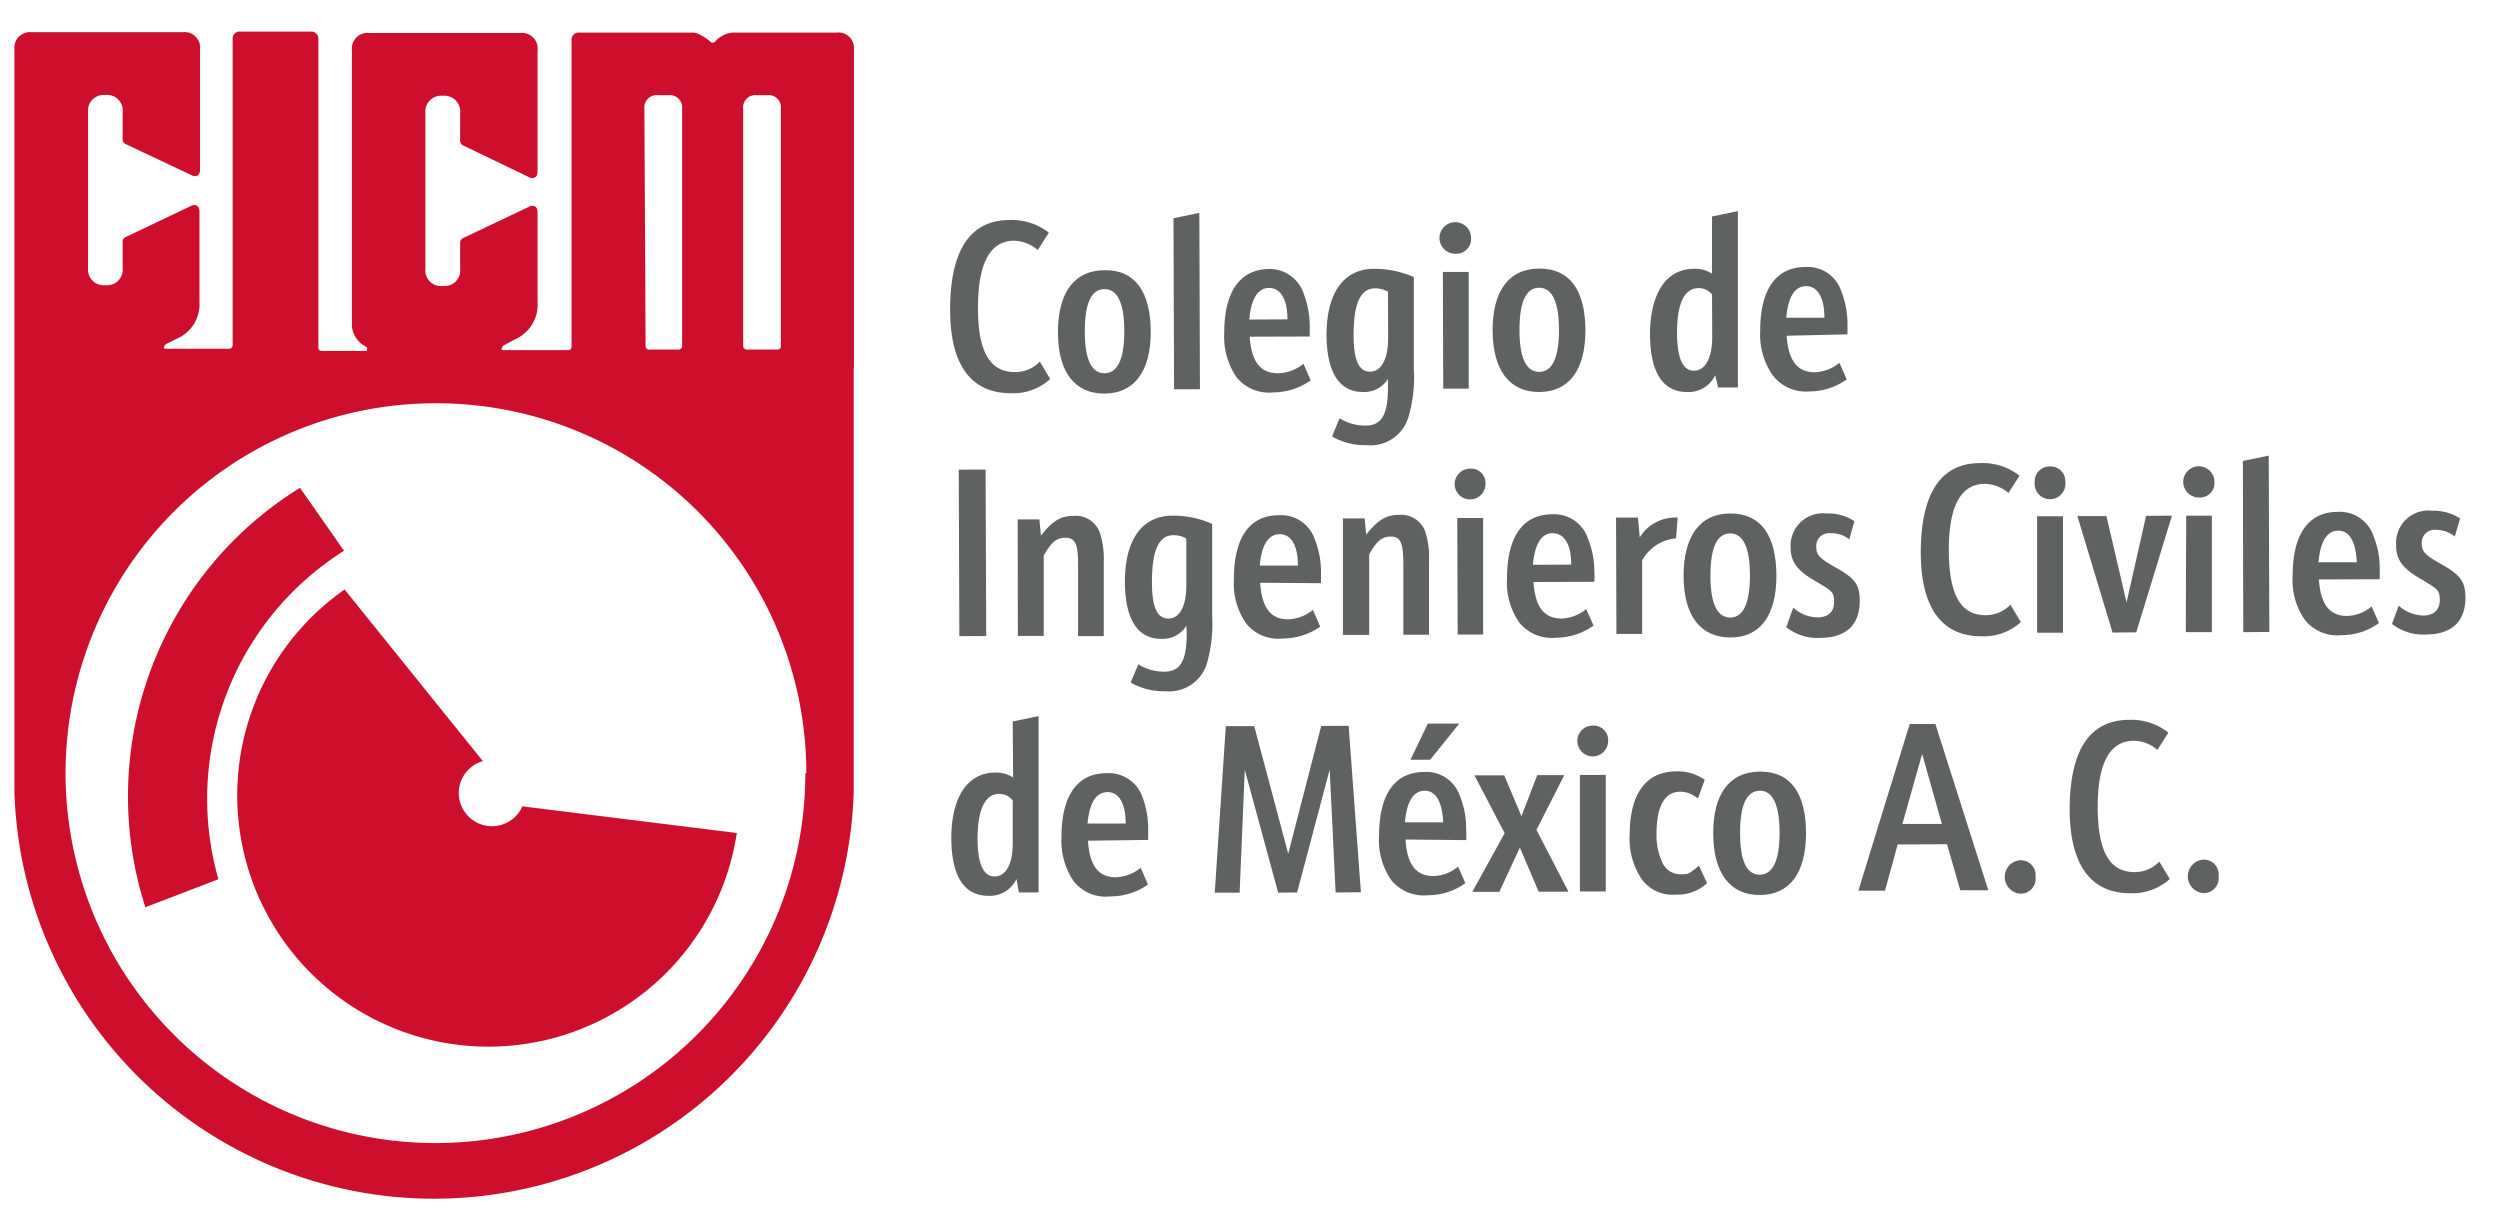 <?xml version="1.0" encoding="UTF-8"?> <svg xmlns="http://www.w3.org/2000/svg" id="Layer_1" data-name="Layer 1" viewBox="0 0 126.59 62.3"><path d="M53.18,19.19a2.76,2.76,0,0,1-2,.72c-2,0-3.07-1.42-3.07-4.22,0-3,1-4.54,3-4.55a3.06,3.06,0,0,1,2,.64l-.56.88a1.89,1.89,0,0,0-1.2-.47c-1.22,0-1.83,1.15-1.83,3.4s.62,3.26,1.88,3.25a1.7,1.7,0,0,0,1.25-.53Z" style="fill: #606161"></path><path d="M54.93,16.8c0,1.39.34,2.11,1,2.1s1-.71,1-2.12-.33-2.14-1-2.14-1,.7-1,2.16m3.34,0c0,2-.83,3.12-2.34,3.13s-2.36-1.1-2.36-3.1.81-3.14,2.37-3.15,2.32,1.12,2.33,3.12" style="fill: #606161"></path><polygon points="59.42 11.05 60.73 10.78 60.76 19.71 59.45 19.71 59.42 11.05" style="fill: #606161"></polygon><path d="M65.19,16.17c0-1.06-.37-1.59-.93-1.59s-.91.53-1,1.6Zm-1.91.88c.08,1.25.54,1.85,1.42,1.85A2.08,2.08,0,0,0,66,18.42l.37.84a3.3,3.3,0,0,1-1.89.61,2.12,2.12,0,0,1-1.87-.77,3.64,3.64,0,0,1-.62-2.24c0-2.1.8-3.23,2.29-3.24A1.82,1.82,0,0,1,66,14.83a4.64,4.64,0,0,1,.32,1.67c0,.15,0,.27,0,.54Z" style="fill: #606161"></path><path d="M70.28,14.77a1.34,1.34,0,0,0-.65-.17c-.74,0-1.09.76-1.09,2.37,0,1.27.27,1.85.83,1.85s.92-.61.92-1.72Zm0,4.42a1.42,1.42,0,0,1-1.26.66c-1.21,0-1.84-1-1.85-2.89,0-2.13.87-3.35,2.42-3.35a5,5,0,0,1,2,.42v4.65a7.07,7.07,0,0,1-.27,2.43,2,2,0,0,1-2.13,1.43,3.26,3.26,0,0,1-1.74-.44l.38-.92a2.46,2.46,0,0,0,1.31.37c.83,0,1.15-.56,1.14-2Z" style="fill: #606161"></path><path d="M73.06,13.77h1.31l0,5.91H73.08Zm1.43-1.72a.75.75,0,0,1-.77.8.8.8,0,1,1,.77-.8" style="fill: #606161"></path><path d="M76.94,16.72c0,1.4.34,2.11,1,2.11s1-.71,1-2.12-.34-2.14-1-2.14-1,.69-1,2.15m3.34,0c0,2-.82,3.12-2.33,3.13s-2.36-1.1-2.37-3.1.81-3.15,2.37-3.15,2.32,1.12,2.33,3.12" style="fill: #606161"></path><path d="M86.69,14.91a.86.86,0,0,0-.69-.32c-.71,0-1.09.8-1.08,2.26,0,1.27.28,1.92.85,1.92s.93-.62.93-1.72Zm0-3.95L88,10.69l0,8.93H87L86.85,19a1.49,1.49,0,0,1-1.42.85c-1.24,0-1.87-1-1.88-2.91,0-2.09.83-3.33,2.23-3.33a1.52,1.52,0,0,1,.91.25Z" style="fill: #606161"></path><path d="M92.38,16.09c0-1.07-.37-1.6-.93-1.6s-.91.53-1,1.6ZM90.47,17c.08,1.25.54,1.85,1.42,1.85a2.08,2.08,0,0,0,1.25-.48l.37.84a3.23,3.23,0,0,1-1.89.61A2.11,2.11,0,0,1,89.76,19a3.61,3.61,0,0,1-.63-2.25c0-2.1.8-3.23,2.29-3.23a1.79,1.79,0,0,1,1.81,1.21,4.54,4.54,0,0,1,.32,1.66c0,.15,0,.27,0,.54Z" style="fill: #606161"></path><rect x="48.56" y="23.78" width="1.36" height="8.43" transform="translate(-0.1 0.18) rotate(-0.21)" style="fill: #606161"></rect><path d="M51.53,26.3h1.1l.08.82c.59-.75,1-1,1.67-1A1.29,1.29,0,0,1,55.7,27a4.35,4.35,0,0,1,.19,1.49v3.72H54.59V28.64c0-1.11-.14-1.41-.65-1.41s-.74.31-1.09.9l0,4.07H51.54Z" style="fill: #606161"></path><path d="M60.07,27.27a1.24,1.24,0,0,0-.65-.17c-.74,0-1.09.76-1.09,2.37,0,1.27.26,1.85.83,1.85s.92-.62.91-1.72Zm0,4.42a1.42,1.42,0,0,1-1.26.66c-1.22,0-1.84-1-1.85-2.89,0-2.13.87-3.35,2.42-3.35a4.81,4.81,0,0,1,2,.42v4.65a7.33,7.33,0,0,1-.27,2.43A2,2,0,0,1,59,35a3.33,3.33,0,0,1-1.75-.44l.39-.92a2.46,2.46,0,0,0,1.31.37c.83,0,1.15-.56,1.14-2Z" style="fill: #606161"></path><path d="M65.72,28.64c0-1.07-.37-1.6-.93-1.59s-.91.53-1,1.59Zm-1.91.87c.08,1.26.54,1.86,1.42,1.85a2.06,2.06,0,0,0,1.25-.48l.37.85a3.27,3.27,0,0,1-1.89.6,2.08,2.08,0,0,1-1.86-.76,3.54,3.54,0,0,1-.62-2.25c0-2.1.79-3.23,2.28-3.23a1.79,1.79,0,0,1,1.81,1.21A4.4,4.4,0,0,1,66.89,29c0,.14,0,.27,0,.53Z" style="fill: #606161"></path><path d="M68,26.25h1.1l.08.82c.6-.75,1-1,1.68-1a1.29,1.29,0,0,1,1.31.85,4.21,4.21,0,0,1,.19,1.5v3.72H71.06V28.58c0-1.1-.14-1.41-.64-1.41s-.75.31-1.09.9v4.08H68Z" style="fill: #606161"></path><path d="M73.79,26.23H75.1l0,5.9H73.81Zm1.43-1.72a.78.78,0,1,1-.77-.78.73.73,0,0,1,.77.78" style="fill: #606161"></path><path d="M79.56,28.59c0-1.06-.37-1.59-.94-1.59s-.9.53-1,1.6Zm-1.91.88c.08,1.25.53,1.85,1.42,1.85a2.08,2.08,0,0,0,1.25-.48l.37.84a3.32,3.32,0,0,1-1.89.61,2.11,2.11,0,0,1-1.87-.77,3.51,3.51,0,0,1-.62-2.24c0-2.1.8-3.23,2.28-3.24a1.81,1.81,0,0,1,1.81,1.21,4.44,4.44,0,0,1,.33,1.67,4.07,4.07,0,0,1,0,.54Z" style="fill: #606161"></path><path d="M81.83,26.21h1.11l.09,1a2.11,2.11,0,0,1,1.92-1l-.08,1.05a2.17,2.17,0,0,0-1.72,1.12V32.1H81.85Z" style="fill: #606161"></path><path d="M86.61,29.16c0,1.4.34,2.11,1,2.11s1-.72,1-2.13-.34-2.13-1-2.13-1,.69-1,2.15m3.34,0c0,2-.82,3.12-2.33,3.12s-2.36-1.1-2.37-3.1S86.06,26,87.62,26s2.32,1.13,2.33,3.13" style="fill: #606161"></path><path d="M90.8,30.77a1.88,1.88,0,0,0,1.23.49c.55,0,.84-.28.84-.78s-.11-.56-.85-1c-1-.56-1.35-1-1.35-1.77A1.64,1.64,0,0,1,92.49,26a2.43,2.43,0,0,1,1.41.39l-.26.92A1.47,1.47,0,0,0,92.7,27a.65.65,0,0,0-.73.69c0,.4.14.56.9,1,1.06.58,1.3.91,1.3,1.73,0,1.23-.69,1.87-2,1.88a2.53,2.53,0,0,1-1.72-.54Z" style="fill: #606161"></path><path d="M102.33,31.5a2.8,2.8,0,0,1-2,.72c-2,0-3.06-1.43-3.07-4.22,0-3,1-4.55,3-4.55a3,3,0,0,1,2,.64l-.56.87a1.92,1.92,0,0,0-1.19-.46c-1.23,0-1.84,1.15-1.83,3.39s.61,3.27,1.87,3.26a1.74,1.74,0,0,0,1.25-.53Z" style="fill: #606161"></path><path d="M103.15,26.14h1.31l0,5.9h-1.31Zm1.43-1.73a.78.78,0,1,1-1.55,0,.75.75,0,0,1,.79-.79.74.74,0,0,1,.76.78" style="fill: #606161"></path><polygon points="105.19 26.13 106.66 26.13 107.68 30.5 108.67 26.12 109.98 26.11 108.17 32.02 106.97 32.03 105.19 26.13" style="fill: #606161"></polygon><path d="M110.7,26.11H112l0,5.9h-1.32Zm1.43-1.72a.73.73,0,0,1-.77.8.79.79,0,1,1,.77-.8" style="fill: #606161"></path><polygon points="113.57 23.34 114.88 23.07 114.91 32 113.59 32.01 113.57 23.34" style="fill: #606161"></polygon><path d="M119.34,28.47c-.06-1.07-.38-1.6-.94-1.6s-.91.53-1,1.6Zm-1.92.87c.08,1.25.54,1.85,1.42,1.85a2.06,2.06,0,0,0,1.25-.48l.37.84a3.21,3.21,0,0,1-1.89.61,2.1,2.1,0,0,1-1.86-.77,3.49,3.49,0,0,1-.62-2.24c0-2.1.8-3.23,2.28-3.23a1.79,1.79,0,0,1,1.81,1.21,4.35,4.35,0,0,1,.32,1.66c0,.15,0,.27,0,.54Z" style="fill: #606161"></path><path d="M121.46,30.67a2,2,0,0,0,1.23.5c.55,0,.85-.29.85-.79s-.12-.55-.85-1c-1-.56-1.36-1-1.36-1.77a1.64,1.64,0,0,1,1.82-1.75,2.54,2.54,0,0,1,1.42.39l-.27.92a1.49,1.49,0,0,0-.93-.34.65.65,0,0,0-.74.69c0,.4.14.56.9,1,1.06.58,1.3.91,1.31,1.74,0,1.22-.7,1.86-2,1.87a2.55,2.55,0,0,1-1.72-.54Z" style="fill: #606161"></path><path d="M51.28,40.53a.87.87,0,0,0-.69-.33c-.71,0-1.09.8-1.09,2.26,0,1.27.29,1.92.86,1.92s.93-.62.92-1.72Zm0-4,1.31-.27,0,8.93h-1l-.12-.68a1.49,1.49,0,0,1-1.42.85c-1.24,0-1.87-1-1.88-2.91,0-2.09.83-3.33,2.23-3.33a1.56,1.56,0,0,1,.9.25Z" style="fill: #606161"></path><path d="M57,41.7c0-1.07-.37-1.6-.93-1.59s-.91.53-1,1.59Zm-1.91.87c.08,1.26.53,1.86,1.42,1.85a2.08,2.08,0,0,0,1.25-.48l.37.85a3.29,3.29,0,0,1-1.89.6,2.09,2.09,0,0,1-1.87-.76,3.67,3.67,0,0,1-.62-2.25c0-2.1.8-3.23,2.29-3.23a1.81,1.81,0,0,1,1.81,1.21A4.6,4.6,0,0,1,58.14,42c0,.14,0,.27,0,.53Z" style="fill: #606161"></path><polygon points="62.07 36.77 63.51 36.77 65.23 43.23 66.9 36.76 68.29 36.75 68.91 45.18 67.63 45.19 67.33 38.97 65.68 45.19 64.72 45.2 63.03 38.98 62.77 45.2 61.51 45.2 62.07 36.77" style="fill: #606161"></polygon><path d="M72.3,36.64h1.59l-1.47,1.83h-1Zm.78,5c-.06-1.07-.38-1.6-.94-1.6s-.91.53-1,1.6Zm-1.91.87c.07,1.25.53,1.85,1.41,1.85a2,2,0,0,0,1.25-.48l.37.84a3.2,3.2,0,0,1-1.88.61,2.13,2.13,0,0,1-1.87-.76,3.54,3.54,0,0,1-.62-2.25c0-2.1.8-3.23,2.28-3.23a1.79,1.79,0,0,1,1.81,1.21A4.35,4.35,0,0,1,74.24,42a3.71,3.71,0,0,1,0,.54Z" style="fill: #606161"></path><polygon points="74.66 39.26 76.17 39.26 77.04 41.33 77.84 39.25 79.21 39.25 77.8 42.02 79.42 45.15 77.91 45.15 76.96 42.92 75.92 45.16 74.55 45.16 76.19 42.19 74.66 39.26" style="fill: #606161"></polygon><path d="M80,39.24h1.31l0,5.9H80Zm1.43-1.72a.78.78,0,1,1-.77-.78.74.74,0,0,1,.77.78" style="fill: #606161"></path><path d="M86.44,44.72a2.18,2.18,0,0,1-1.57.58,1.94,1.94,0,0,1-1.74-.78,3.67,3.67,0,0,1-.61-2.25c0-2.08.83-3.21,2.37-3.21a2.32,2.32,0,0,1,1.43.43l-.34.93-.09-.05a1.36,1.36,0,0,0-.81-.28c-.8,0-1.2.74-1.2,2.16a3.18,3.18,0,0,0,.28,1.39,1,1,0,0,0,1,.63c.33,0,.33,0,.87-.43Z" style="fill: #606161"></path><path d="M88.11,42.19c0,1.4.34,2.11,1,2.1s1-.71,1-2.12-.34-2.14-1-2.13-1,.69-1,2.15m3.34,0c0,2-.82,3.12-2.33,3.13s-2.36-1.1-2.37-3.1.81-3.14,2.37-3.15,2.33,1.12,2.33,3.12" style="fill: #606161"></path><path d="M97.33,38.18l-1,3.54h2Zm-1.24,4.58-.64,2.34H94.1l2.6-8.44H98l2.68,8.42H99.26l-.67-2.33Z" style="fill: #606161"></path><path d="M103.07,44.4a.75.75,0,0,1-.8.85.85.85,0,0,1,0-1.69.75.75,0,0,1,.8.84" style="fill: #606161"></path><path d="M109.87,44.51a2.84,2.84,0,0,1-2,.72c-2,0-3.06-1.43-3.07-4.23,0-3,1-4.54,3-4.55a3,3,0,0,1,2,.65l-.56.87a1.85,1.85,0,0,0-1.19-.46c-1.23,0-1.84,1.15-1.83,3.39s.61,3.26,1.87,3.26a1.74,1.74,0,0,0,1.25-.53Z" style="fill: #606161"></path><path d="M112.34,44.37a.75.75,0,0,1-.8.85.85.85,0,0,1,0-1.69.75.75,0,0,1,.8.84" style="fill: #606161"></path><path d="M37.63,5.5a.62.62,0,0,1,.69-.68h.53a.62.62,0,0,1,.69.69v12a.17.17,0,0,1-.18.19H37.82a.18.18,0,0,1-.19-.19Zm-5,0a.62.62,0,0,1,.69-.68h.53a.62.62,0,0,1,.69.69v12a.18.18,0,0,1-.19.19H32.87a.17.17,0,0,1-.18-.19Zm8.15,33.65A18.73,18.73,0,1,1,22.1,20.42,18.73,18.73,0,0,1,40.83,39.15M43.24,18.6l0-16.08a.79.79,0,0,0-.88-.87l-5.26,0a1.31,1.31,0,0,0-.88.45.17.17,0,0,1-.26,0c-.58-.48-.87-.45-.87-.45H29.34a.36.36,0,0,0-.4.4V17.54a.17.17,0,0,1-.19.19l-.48,0H25.5c-.11,0-.11-.08-.11-.08s.09-.15.09-.15l.65-.34a1.92,1.92,0,0,0,1.09-1.87V10.77c0-.46-.37-.33-.37-.33l-3.39,1.61a.27.27,0,0,0-.16.29v1.27a.79.79,0,0,1-.88.87h0a.79.79,0,0,1-.88-.87V5.73a.8.8,0,0,1,.88-.88h0a.8.8,0,0,1,.88.88V7.08a.27.27,0,0,0,.16.29L26.85,9s.37.13.37-.33V2.55a.79.79,0,0,0-.87-.88H18.69a.79.79,0,0,0-.87.87v14h0a1.31,1.31,0,0,0,.68,1s.11.05.09.14,0,.09-.11.09H16.31c-.21,0-.19-.18-.19-.18V2a.36.36,0,0,0-.4-.4H12.18a.36.36,0,0,0-.4.4l0,15.48s0,.18-.19.18H8.4c-.11,0-.11-.09-.11-.09s.1-.14.1-.14L9,17.13a1.9,1.9,0,0,0,1.1-1.86V10.73c0-.46-.37-.33-.37-.33L6.37,12a.27.27,0,0,0-.16.3v1.27a.79.79,0,0,1-.88.87h0a.79.79,0,0,1-.87-.87V5.68a.79.79,0,0,1,.87-.87h0a.79.79,0,0,1,.88.87V7a.27.27,0,0,0,.16.3l3.39,1.6s.37.14.37-.33V2.5a.79.79,0,0,0-.88-.87H1.6a.79.79,0,0,0-.87.87v14h0V40.09h0a21.26,21.26,0,0,0,42.5,0h0V18.6h0" style="fill: #ce0e2d"></path><path d="M37.31,42.18A12.72,12.72,0,1,1,17.45,29.85l7,8.69a1.68,1.68,0,1,0,2,2.29Z" style="fill: #ce0e2d"></path><path d="M11.06,44.52a14.84,14.84,0,0,1,6.36-16.63L15.19,24.7A18.37,18.37,0,0,0,7.36,45.94Z" style="fill: #ce0e2d"></path></svg> 